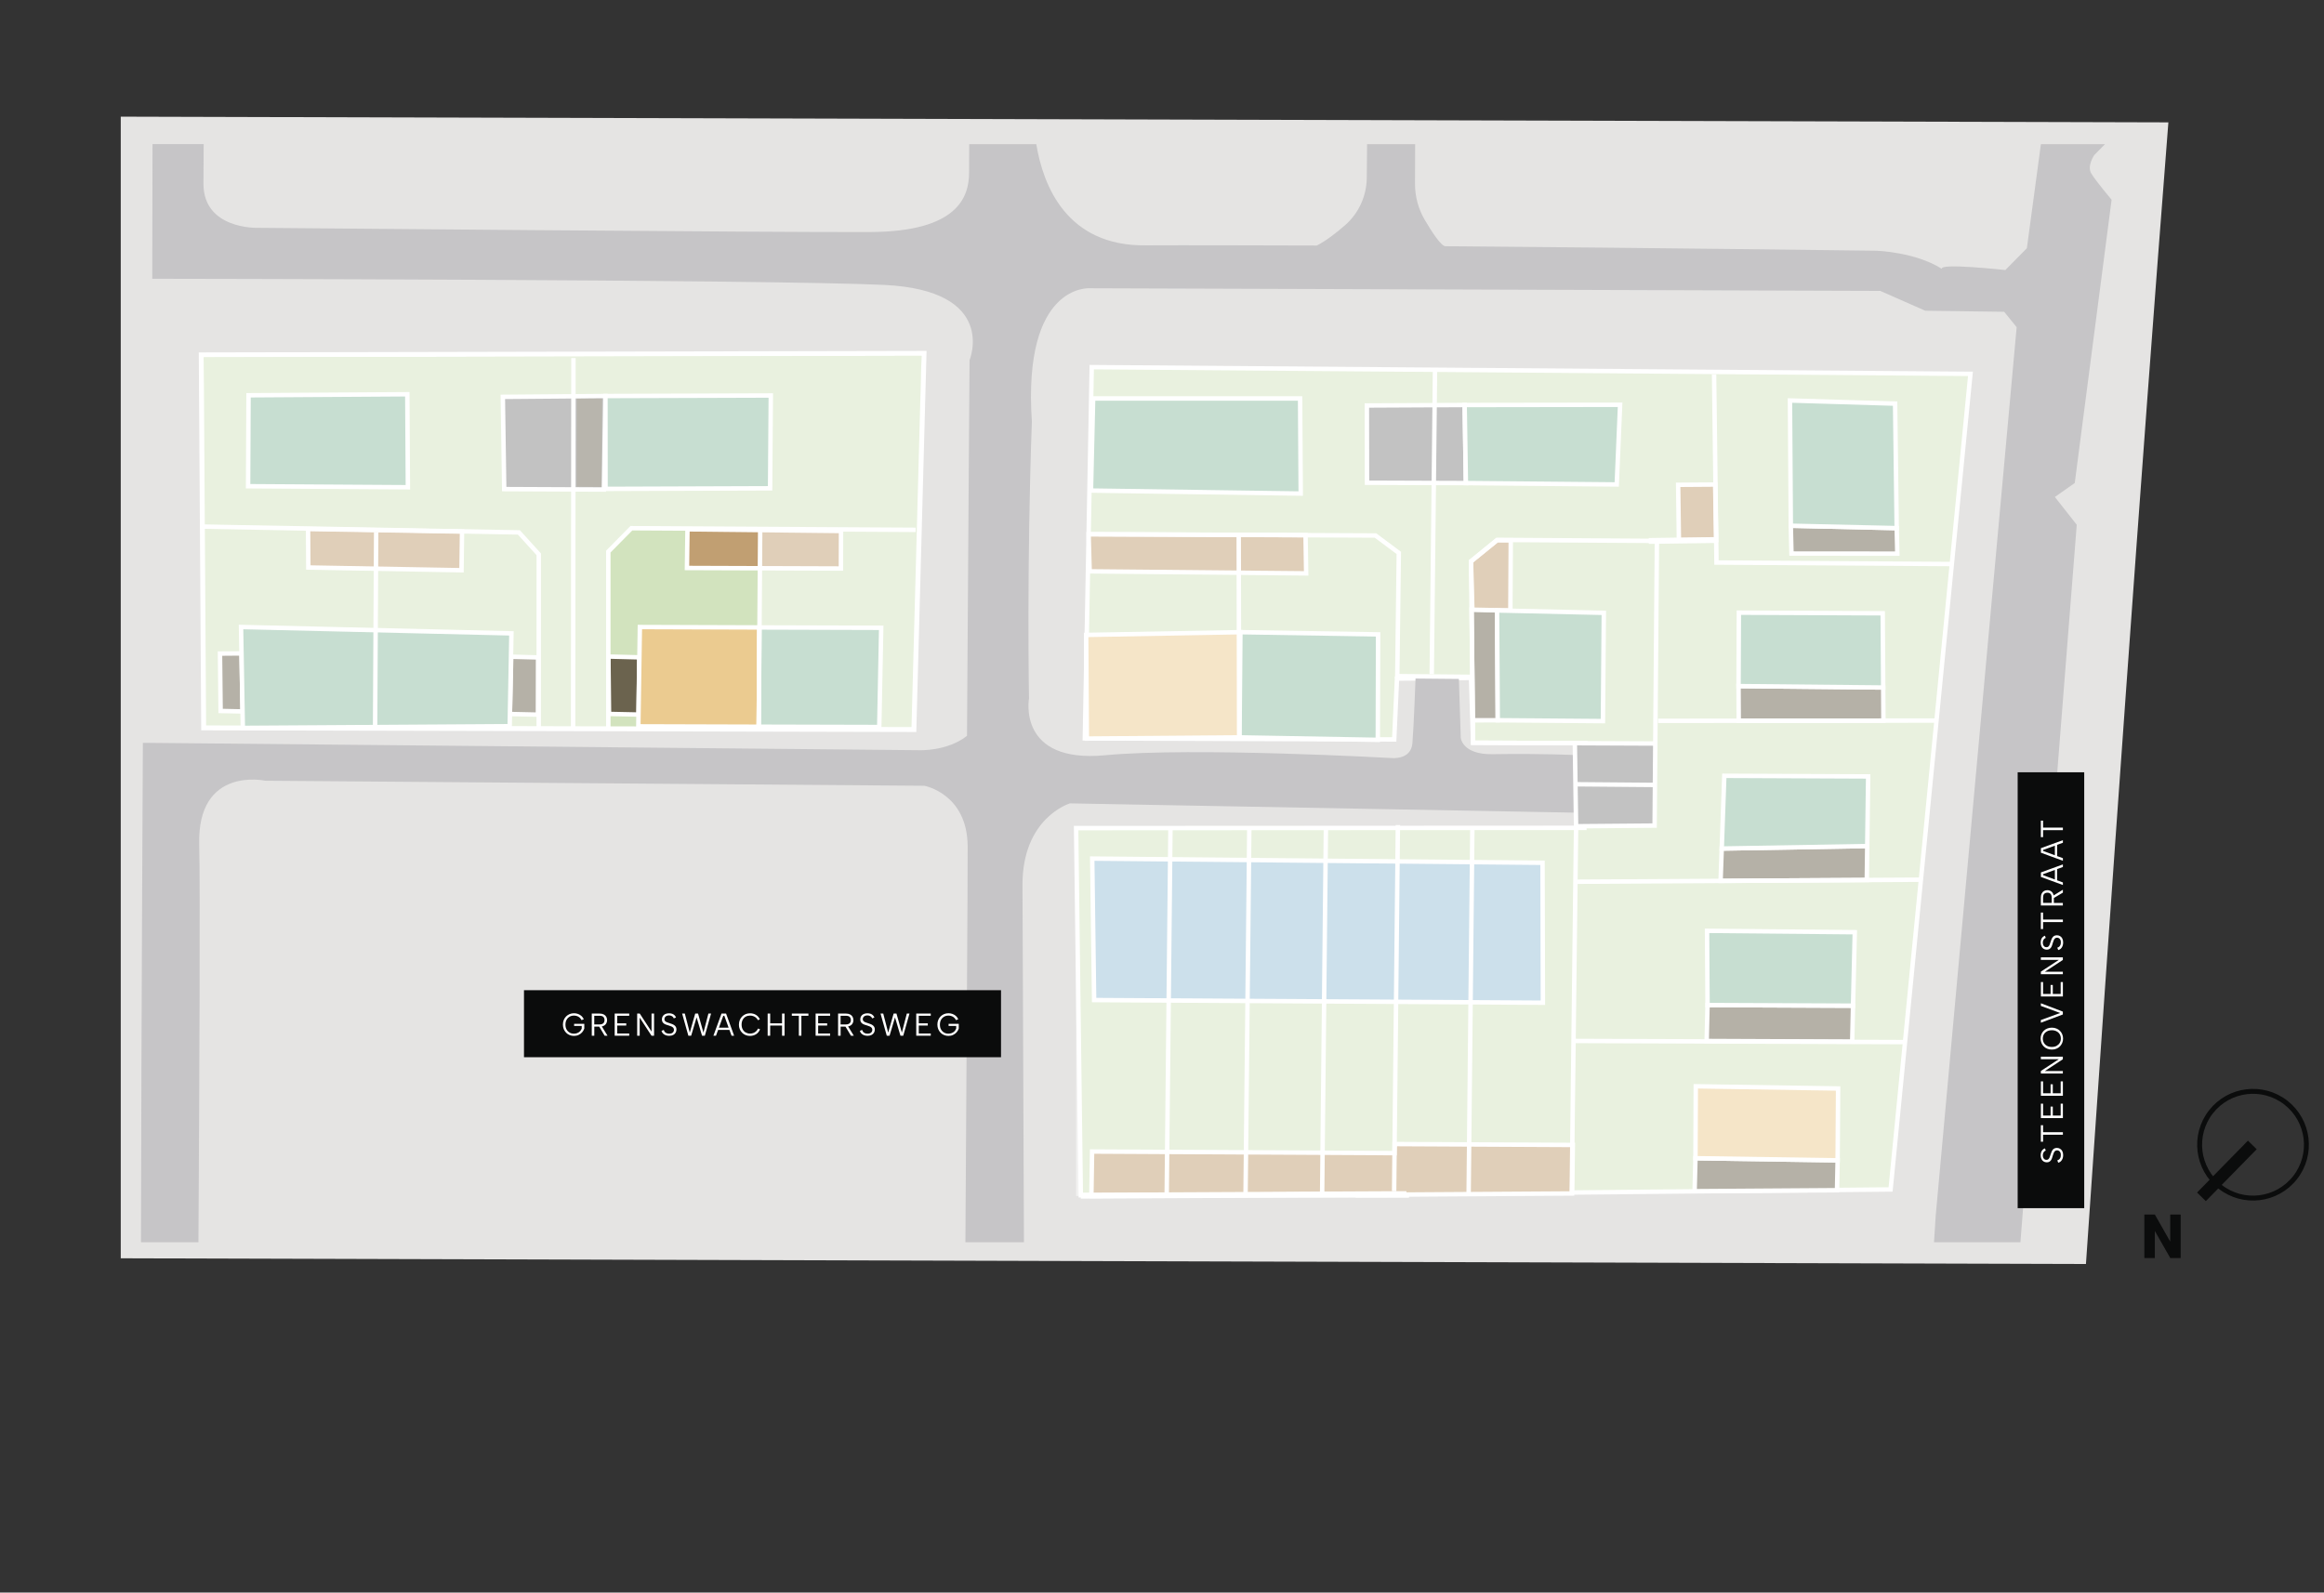 <?xml version="1.0" encoding="UTF-8"?>
<svg xmlns="http://www.w3.org/2000/svg" viewBox="0 0 525.22 360">
  <rect x="0" y="0" width="525.22" height="360" fill="#333333" stroke="none"/>
  <g id="basis_02" data-name="basis 02">
    <path d="M490.05,27.66l-462.76-1.29v258.06l444.13,1.29c5.29-77.37,12.39-178.42,18.63-258.06Z" fill="#e5e4e3"/>
  </g>
  <g id="Woningen_dumobil_copy" data-name="Woningen_dumobil copy">
    <polygon points="46.58 163.98 206 164.35 208.26 80.43 46.04 80.77 46.58 163.98" fill="#8ba5b9" stroke="#fff" stroke-miterlimit="10" stroke-width="2.22"/>
  </g>
  <g id="gras">
    <polygon points="427.27 268.87 445.32 84.51 246.73 82.99 245.17 166.9 315.09 167.15 315.72 153.39 332.45 153.24 332.92 167.89 358.29 168 358.07 187.13 243.2 187.19 244.26 270.19 317.85 270.19 317.85 269.92 427.27 268.87" fill="#d2e3be" stroke="#fff" stroke-miterlimit="10"/>
    <polygon points="46.58 163.98 206 164.35 208.26 80.43 46.04 80.77 46.58 163.98" fill="#d2e3be"/>
  </g>
  <g id="Gesloten_garage" data-name="Gesloten garage">
    <polygon points="356.19 186.77 373.94 186.62 374.01 177.3 356.13 177.29 356.19 186.77" fill="#848484"/>
    <polygon points="356.13 177.29 373.88 177.43 374 168.07 355.91 167.99 356.13 177.29" fill="#848484"/>
    <polygon points="308.94 109.12 331.29 109.2 331.01 91.55 308.91 91.66 308.94 109.12" fill="#848484" stroke="#fff" stroke-miterlimit="10"/>
    <polygon points="136.47 110.66 113.95 110.56 113.64 89.71 136.83 89.52 136.47 110.66" fill="#848484" stroke="#fff" stroke-miterlimit="10"/>
  </g>
  <g id="Neven_volume" data-name="Neven volume" opacity=".75">
    <polygon points="135.95 110.09 130.31 110.02 130.36 90.12 136.09 90.08 135.95 110.09" fill="#6b634e"/>
  </g>
  <g id="Open_Carport" data-name="Open Carport">
    <polygon points="332.86 162.82 332.57 137.76 338.34 137.98 338.49 162.81 332.86 162.82" fill="#6b634e" stroke="#fff" stroke-miterlimit="10"/>
    <polygon points="392.95 162.93 392.91 155.09 425.6 155.41 425.65 162.89 392.95 162.93" fill="#6b634e" stroke="#fff" stroke-miterlimit="10"/>
    <polygon points="404.87 125.13 404.72 118.84 428.65 119.38 428.79 125.15 404.87 125.13" fill="#6b634e" stroke="#fff" stroke-miterlimit="10"/>
    <polygon points="388.85 199.12 389.11 191.81 421.99 191.25 421.89 198.92 388.85 199.12" fill="#6b634e" stroke="#fff" stroke-miterlimit="10"/>
    <polygon points="385.9 227.19 418.78 227.33 418.59 235.45 385.7 235.31 385.9 227.19" fill="#6b634e" stroke="#fff" stroke-miterlimit="10"/>
    <polygon points="383.17 261.81 382.98 269.26 415.16 269.04 415.3 262.29 383.17 261.81" fill="#6b634e" stroke="#fff" stroke-miterlimit="10"/>
    <polygon points="137.64 161.38 137.5 148.41 144.47 148.59 144.3 161.52 137.64 161.38" fill="#6b634e" stroke="#fff" stroke-miterlimit="10"/>
    <polygon points="115.24 161.4 115.54 148.45 121.6 148.61 121.57 161.54 115.24 161.4" fill="#6b634e" stroke="#fff" stroke-miterlimit="10"/>
    <polygon points="49.86 160.71 49.72 147.74 54.58 147.7 54.82 160.82 49.86 160.71" fill="#6b634e" stroke="#fff" stroke-miterlimit="10"/>
  </g>
  <g id="Tuinberging">
    <polygon points="246.65 270.36 267.16 270.19 246.65 270.19 246.65 270.36" fill="#c19f72" stroke="#fff" stroke-miterlimit="10"/>
    <polygon points="355.3 269.78 355.46 258.81 315.18 258.61 315.16 260.66 246.81 260.3 246.65 270.19 267.16 270.19 306.85 269.86 306.85 270.19 317.95 270.19 317.95 270.02 355.3 269.78" fill="#c19f72" stroke="#fff" stroke-miterlimit="10"/>
    <polygon points="246.26 129.15 295.19 129.61 295.05 120.96 246.03 120.76 246.26 129.15" fill="#c19f72" stroke="#fff" stroke-miterlimit="10"/>
    <polygon points="379.43 122.1 379.26 109.59 387.62 109.53 387.86 122.07 379.43 122.1" fill="#c19f72" stroke="#fff" stroke-miterlimit="10"/>
    <polygon points="155.37 119.65 155.25 128.39 190.04 128.51 190.07 120.03 155.37 119.65" fill="#c19f72" stroke="#fff" stroke-miterlimit="10"/>
    <polygon points="69.68 128.28 69.62 119.58 104.42 120.16 104.3 128.9 69.68 128.28" fill="#c19f72" stroke="#fff" stroke-miterlimit="10"/>
    <polyline points="341.34 137.99 332.75 137.82 332.45 126.88 338.33 122.13 341.43 122.13 341.34 137.99" fill="#c19f72" stroke="#fff" stroke-miterlimit="10"/>
  </g>
  <g id="VillaBouw_loten" data-name="VillaBouw loten">
    <polygon points="246.56 110.89 247.05 90.07 293.82 90.07 293.96 111.57 246.56 110.89" fill="#8fbda2" stroke="#fff" stroke-miterlimit="10"/>
    <polygon points="136.85 110.51 136.83 89.52 174.2 89.4 174.04 110.38 136.85 110.51" fill="#8fbda2" stroke="#fff" stroke-miterlimit="10"/>
    <polygon points="245.62 166.95 245.47 143.52 280.33 142.9 280.13 166.68 245.62 166.95" fill="#ebcb90" stroke="#fff" stroke-miterlimit="10"/>
    <polygon points="311.45 143.4 280.33 142.9 280.13 166.68 311.38 167.24 311.45 143.4" fill="#8fbda2" stroke="#fff" stroke-miterlimit="10"/>
    <polygon points="338.49 162.81 338.33 137.99 362.46 138.53 362.26 163 338.49 162.81" fill="#8fbda2" stroke="#fff" stroke-miterlimit="10"/>
    <polygon points="247.27 226.06 246.84 194.08 348.61 195.03 348.69 226.66 247.27 226.06" fill="#99c0d6" stroke="#fff" stroke-miterlimit="10"/>
    <polygon points="392.91 155.09 392.98 138.49 425.49 138.63 425.6 155.41 392.91 155.09" fill="#8fbda2" stroke="#fff" stroke-miterlimit="10"/>
    <polygon points="404.72 118.84 404.53 90.53 428.29 91.24 428.65 119.38 404.72 118.84" fill="#8fbda2" stroke="#fff" stroke-miterlimit="10"/>
    <polygon points="331.29 109.2 365.38 109.51 366.14 91.5 331.01 91.55 331.29 109.2" fill="#8fbda2" stroke="#fff" stroke-miterlimit="10"/>
    <polygon points="389.11 191.81 389.69 175.37 422.2 175.51 421.99 191.25 389.11 191.81" fill="#8fbda2" stroke="#fff" stroke-miterlimit="10"/>
    <polygon points="385.79 210.41 419.18 210.72 418.78 227.33 385.9 227.19 385.79 210.41" fill="#8fbda2" stroke="#fff" stroke-miterlimit="10"/>
    <polygon points="383.24 245.55 383.17 261.81 415.3 262.29 415.41 246.05 383.24 245.55" fill="#ebcb90" stroke="#fff" stroke-miterlimit="10"/>
    <polygon points="144.26 164.19 144.61 141.74 171.62 141.83 171.47 164.27 144.26 164.19" fill="#ebcb90" stroke="#fff" stroke-miterlimit="10"/>
    <polygon points="171.62 141.83 199.15 141.91 198.71 164.34 171.47 164.27 171.62 141.83" fill="#8fbda2" stroke="#fff" stroke-miterlimit="10"/>
    <polygon points="115.19 164.15 115.58 143.17 54.47 141.73 54.88 164.54 115.19 164.15" fill="#8fbda2" stroke="#fff" stroke-miterlimit="10"/>
    <polygon points="56.07 109.91 92.18 110.14 92.05 89.12 56.17 89.35 56.07 109.91" fill="#8fbda2" stroke="#fff" stroke-miterlimit="10"/>
  </g>
  <g id="Straat">
    <path d="M464.37,112.36l4.52-3.18,8.33-64.03s-3.52-4.17-4.58-5.91.67-4.2.67-4.2l2.42-2.45h-14.49l-3.17,23.52-4.86,4.93s-15.04-1.65-14.34-.26c-5.97-3.81-14.71-4.1-14.71-4.1,0,0-49.83-.65-97.49-1.02-.96,0-3.05-3.19-4.67-5.95-1.46-2.48-2.22-5.3-2.21-8.17l.03-8.95h-10.86l-.07,7.61c-.04,4.11-1.82,8.02-4.92,10.72-1.98,1.73-4.29,3.52-6.37,4.58,0,0-33.52-.1-38.63-.04-17.92.23-23.23-13.53-24.77-22.87h-15.16c-.03,3.5-.04,5.74-.03,6.35.04,5.77-2.8,13.39-22.2,13.51-19.4.12-138.71-.95-138.71-.95,0,0-12.06.34-12.12-9.89l.05-9.03h-11.56l-.06,30.43s139.49.16,165.37,1.39c25.88,1.23,19.34,17.01,19.34,17.01,0,0-.28,37.66-.58,84.93-4.5,3.52-10.74,3.24-10.74,3.24l-175.51-1.67s-.34,61.54-.43,112.89h12.99c.23-39.27.41-80.94.17-89.89-.46-17.83,14.94-14.43,14.94-14.43l148.94,1.14s9.71,1.75,9.79,13.66c.04,6.41-.28,49.49-.51,89.52h13.23c-.16-42.06-.3-75.43-.33-80.6-.1-15.38,10.72-18.6,10.72-18.6l114.34,2.1.15-13.01s-7.53-.39-18.99-.21c-6.85.11-7.17-3.69-7.17-3.69l-.43-13.53-9.79.06s-.39,10.85-.71,14.7c-.33,3.85-4.76,3.33-4.76,3.33,0,0-44.77-2.51-64.68-.63s-17.21-12.83-17.21-12.83c0,0-.54-29.71.65-62.58-2.11-31.33,13.09-30.15,13.09-30.15l178.65.6,10.17,4.48,17.83.24,2.82,3.48-18.29,200.79-.39,6.05h19.53c5.9-75.66,12.73-162.18,12.73-162.18l-4.93-6.26Z" fill="#c6c5c7"/>
  </g>
  <g id="Strokes">
    <line x1="282.34" y1="187.18" x2="281.49" y2="270.1" fill="none" stroke="#fff" stroke-miterlimit="10"/>
    <line x1="299.65" y1="187.17" x2="298.8" y2="270" fill="none" stroke="#fff" stroke-miterlimit="10"/>
    <line x1="315.92" y1="186.5" x2="315.07" y2="269.26" fill="none" stroke="#fff" stroke-miterlimit="10"/>
    <line x1="332.75" y1="187.06" x2="331.91" y2="269.63" fill="none" stroke="#fff" stroke-miterlimit="10"/>
    <line x1="129.6" y1="80.94" x2="129.52" y2="164.58" fill="none" stroke="#fff" stroke-miterlimit="10"/>
    <line x1="85.01" y1="120.29" x2="84.77" y2="164.34" fill="none" stroke="#fff" stroke-miterlimit="10"/>
    <line x1="171.8" y1="119.67" x2="171.48" y2="164.27" fill="none" stroke="#fff" stroke-miterlimit="10"/>
    <line x1="279.95" y1="121.05" x2="280.04" y2="166.77" fill="none" stroke="#fff" stroke-miterlimit="10"/>
    <line x1="356.02" y1="235.3" x2="430.53" y2="235.56" fill="none" stroke="#fff" stroke-miterlimit="10"/>
    <line x1="356.3" y1="199.31" x2="434.12" y2="198.85" fill="none" stroke="#fff" stroke-miterlimit="10"/>
    <line x1="374.72" y1="162.94" x2="437.45" y2="162.88" fill="none" stroke="#fff" stroke-miterlimit="10"/>
    <line x1="244.26" y1="270.28" x2="317.85" y2="269.92" fill="none" stroke="#fff" stroke-miterlimit="10" stroke-width="1.33"/>
    <polyline points="137.48 164.79 137.48 124.68 142.69 119.4 206.94 119.77" fill="none" stroke="#fff" stroke-miterlimit="10"/>
    <polyline points="121.75 164.89 121.76 125.3 117.27 120.35 45.61 119.03" fill="none" stroke="#fff" stroke-miterlimit="10"/>
    <polyline points="441.11 127.5 387.92 127.16 387.38 84.62" fill="none" stroke="#fff" stroke-miterlimit="10"/>
    <line x1="387.86" y1="122.07" x2="372.63" y2="122.28" fill="none" stroke="#fff" stroke-miterlimit="10" stroke-width="1.33"/>
    <polyline points="374 168.07 332.92 167.89 332.45 126.88 338.36 122.04 374.46 122.27 373.94 186.62 356.19 186.77 355.21 269.59" fill="none" stroke="#fff" stroke-miterlimit="10"/>
    <line x1="264.52" y1="187.18" x2="263.67" y2="270.17" fill="none" stroke="#fff" stroke-miterlimit="10"/>
    <line x1="323.57" y1="152.4" x2="324.31" y2="83.58" fill="none" stroke="#fff" stroke-miterlimit="10"/>
    <line x1="355.91" y1="167.99" x2="356.19" y2="186.77" fill="none" stroke="#fff" stroke-miterlimit="10"/>
    <path d="M373.88,177.43c-.34,0-17.75-.15-17.75-.15" fill="none" stroke="#fff" stroke-miterlimit="10"/>
    <polyline points="246.03 120.76 310.86 121.05 316.13 124.98 315.78 152.84 332.75 153" fill="none" stroke="#fff" stroke-miterlimit="10"/>
  </g>
  <g id="Noordwijzer">
    <g>
      <path d="M492.84,284.38h-2.36s-3.49-6.12-3.49-6.12v6.12s-2.37,0-2.37,0v-9.84s2.37,0,2.37,0l3.48,6.12v-6.12s2.36,0,2.36,0v9.84Z" fill="#0b0c0c"/>
      <g>
        <line x1="509.02" y1="258.81" x2="497.52" y2="270.54" fill="none" stroke="#0b0c0c" stroke-width="2.77"/>
        <path d="M518.69,266.19c4.1-5.25,3.17-12.83-2.08-16.94-5.25-4.1-12.83-3.17-16.94,2.08-4.1,5.25-3.17,12.83,2.08,16.94,5.25,4.1,12.83,3.17,16.94-2.08Z" fill="none" stroke="#0b0c0c" stroke-width="1.11"/>
      </g>
    </g>
  </g>
  <g id="Straatnaam">
    <g>
      <rect x="455.99" y="174.57" width="15.04" height="98.53" fill="#0b0c0c"/>
      <g>
        <path d="M464.94,262.29c.13-.03.25-.09.38-.18.13-.09.23-.22.31-.38.08-.16.12-.37.12-.63,0-.37-.08-.63-.26-.81-.17-.18-.37-.26-.6-.26-.18,0-.34.05-.45.15s-.22.23-.29.41c-.08.17-.15.36-.21.58-.05.19-.11.38-.17.56-.06.19-.14.36-.24.51-.1.15-.22.27-.38.36-.16.09-.35.14-.58.14-.28,0-.52-.07-.73-.2s-.37-.32-.48-.56c-.11-.24-.17-.52-.17-.84,0-.28.04-.52.12-.73.08-.21.19-.38.34-.52s.31-.24.5-.31l.19.5c-.11.03-.21.1-.32.19-.1.09-.19.22-.25.37-.07.15-.1.33-.1.52s.03.36.1.52.16.28.28.37c.12.09.27.13.45.13.19,0,.34-.05.45-.16s.2-.25.27-.43c.07-.18.13-.37.2-.59.06-.19.13-.38.2-.56.07-.18.16-.35.26-.49s.23-.26.39-.34c.16-.08.35-.13.58-.13.25,0,.48.06.7.18.22.12.39.3.52.54.13.24.2.55.2.92,0,.31-.05.59-.15.82-.1.24-.23.43-.39.58-.17.15-.36.26-.57.31l-.21-.52Z" fill="#fff"/>
        <path d="M461.23,258.08v-3.73h.5v1.58h4.48v.57h-4.48v1.58h-.5Z" fill="#fff"/>
        <path d="M461.73,249.48v2.69h1.7v-2.03h.5v2.03h1.78v-2.69h.5v3.26h-4.97v-3.26h.5Z" fill="#fff"/>
        <path d="M461.73,244.44v2.69h1.7v-2.03h.5v2.03h1.78v-2.69h.5v3.26h-4.97v-3.26h.5Z" fill="#fff"/>
        <path d="M461.23,238.86h4.97v.58l-4.06,2.66h4.06v.57h-4.97v-.58l4.06-2.66h-4.06v-.57Z" fill="#fff"/>
        <path d="M466.25,234.76c0,.35-.06.68-.19.98-.12.3-.3.56-.52.79-.22.23-.49.4-.8.53-.31.13-.65.19-1.03.19s-.72-.06-1.03-.19c-.31-.12-.58-.3-.8-.53-.23-.22-.4-.49-.52-.79s-.18-.63-.18-.98.06-.67.18-.97.3-.56.52-.78c.22-.22.49-.4.8-.52.31-.13.65-.19,1.03-.19s.72.06,1.03.19c.31.12.58.3.8.52s.4.48.52.78c.12.3.19.62.19.97ZM465.75,234.76c0-.35-.08-.67-.25-.96s-.4-.51-.71-.67c-.31-.17-.67-.25-1.08-.25s-.79.08-1.09.25c-.31.17-.54.39-.7.67-.16.28-.25.6-.25.96s.08.68.25.97c.16.29.4.51.7.68s.67.25,1.09.25.78-.08,1.08-.25.54-.39.71-.68c.17-.29.25-.61.25-.97Z" fill="#fff"/>
        <path d="M461.23,227.38v-.6l4.97,1.89v.65l-4.97,1.86v-.6l4.37-1.6-4.37-1.6Z" fill="#fff"/>
        <path d="M461.73,221.99v2.69h1.7v-2.03h.5v2.03h1.78v-2.69h.5v3.26h-4.97v-3.26h.5Z" fill="#fff"/>
        <path d="M461.23,216.41h4.97v.58l-4.06,2.66h4.06v.57h-4.97v-.58l4.06-2.66h-4.06v-.57Z" fill="#fff"/>
        <path d="M464.94,214.22c.13-.03.25-.09.38-.18.13-.09.23-.22.31-.38.08-.16.12-.37.12-.63,0-.37-.08-.63-.26-.81-.17-.18-.37-.26-.6-.26-.18,0-.34.05-.45.15s-.22.23-.29.41c-.08.17-.15.36-.21.58-.05.19-.11.38-.17.56-.06.19-.14.36-.24.51-.1.15-.22.27-.38.36-.16.09-.35.14-.58.14-.28,0-.52-.07-.73-.2s-.37-.32-.48-.56c-.11-.24-.17-.52-.17-.84,0-.28.04-.52.12-.73.08-.21.19-.38.34-.52s.31-.24.5-.31l.19.5c-.11.03-.21.1-.32.19-.1.09-.19.22-.25.37-.07.15-.1.33-.1.52s.03.36.1.52.16.28.28.37c.12.09.27.13.45.13.19,0,.34-.05.45-.16s.2-.25.27-.43c.07-.18.13-.37.2-.59.06-.19.13-.38.2-.56.07-.18.16-.35.26-.49s.23-.26.39-.34c.16-.08.35-.13.58-.13.25,0,.48.06.7.18.22.12.39.3.52.54.13.24.2.55.2.92,0,.31-.05.59-.15.82-.1.24-.23.43-.39.58-.17.15-.36.26-.57.31l-.21-.52Z" fill="#fff"/>
        <path d="M461.23,210.01v-3.73h.5v1.58h4.48v.57h-4.48v1.58h-.5Z" fill="#fff"/>
        <path d="M461.23,202.92c0-.39.07-.71.2-.96.13-.25.31-.43.53-.56.22-.12.47-.18.74-.18.19,0,.38.03.55.1.17.06.33.16.47.3s.25.31.33.53c.08.21.12.47.12.77v1.19h2.03v.57h-4.97v-1.75ZM462.7,201.79c-.3,0-.54.09-.71.26s-.26.46-.26.86v1.18h1.95v-1.19c0-.26-.04-.47-.12-.64-.08-.16-.19-.28-.34-.36s-.32-.12-.51-.12ZM463.96,202.5l2.25-1.38v.65l-2.25,1.34v-.61Z" fill="#fff"/>
        <path d="M461.73,197.6v.23l4.48,1.64v.58l-4.97-1.82v-1.02l4.97-1.81v.58l-4.48,1.63ZM464.4,199.17v-2.9h.5v2.9h-.5Z" fill="#fff"/>
        <path d="M461.73,192.12v.23l4.48,1.64v.58l-4.97-1.82v-1.02l4.97-1.81v.58l-4.48,1.63ZM464.4,193.68v-2.9h.5v2.9h-.5Z" fill="#fff"/>
        <path d="M461.23,189.23v-3.73h.5v1.58h4.48v.57h-4.48v1.58h-.5Z" fill="#fff"/>
      </g>
    </g>
    <g>
      <rect x="118.42" y="223.83" width="107.81" height="15.15" fill="#0b0c0c"/>
      <g>
        <path d="M131.43,230.61c-.18-.36-.42-.62-.72-.79-.3-.17-.63-.25-1-.25s-.69.08-.98.25c-.29.17-.52.4-.69.71s-.25.67-.25,1.09.08.78.25,1.08c.17.31.4.54.69.71.29.17.62.25.98.25.27,0,.52-.05.76-.14.23-.09.44-.23.61-.4.17-.17.3-.38.39-.63v-.58h-1.72v-.47h2.3v1.07c-.11.32-.28.6-.5.85-.22.25-.49.44-.81.59s-.66.21-1.03.21c-.35,0-.68-.06-.98-.19-.3-.12-.57-.3-.79-.53s-.4-.5-.53-.81c-.13-.31-.19-.66-.19-1.03s.06-.72.19-1.03c.13-.31.3-.58.53-.81s.49-.4.79-.53c.3-.12.63-.19.98-.19.33,0,.64.05.93.16.29.11.54.26.77.46.22.2.4.45.53.74l-.5.19Z" fill="#fff"/>
        <path d="M135.49,229.11c.39,0,.71.07.96.2.25.13.44.31.56.53.12.22.19.47.19.75,0,.2-.03.38-.1.56s-.17.33-.3.47c-.14.14-.31.25-.53.33-.21.08-.47.12-.77.12h-1.19v2.05h-.57v-5.01h1.76ZM136.62,230.59c0-.3-.09-.54-.26-.72-.18-.18-.46-.26-.87-.26h-1.19v1.96h1.19c.26,0,.48-.04.64-.12.17-.08.29-.2.37-.34.08-.15.12-.32.12-.52ZM135.91,231.86l1.39,2.26h-.65l-1.35-2.26h.62Z" fill="#fff"/>
        <path d="M142.2,229.61h-2.71v1.71h2.04v.5h-2.04v1.8h2.71v.5h-3.28v-5.01h3.28v.5Z" fill="#fff"/>
        <path d="M147.82,229.11v5.01h-.58l-2.67-4.09v4.09h-.57v-5.01h.58l2.67,4.08v-4.08h.57Z" fill="#fff"/>
        <path d="M150.03,232.84c.03.13.09.26.18.38.09.13.22.23.39.31.16.08.38.13.63.13.37,0,.64-.09.82-.26.18-.17.26-.37.26-.61,0-.19-.05-.34-.15-.46-.1-.12-.24-.22-.41-.3-.17-.08-.37-.15-.58-.21-.19-.05-.38-.11-.57-.18-.19-.06-.36-.15-.51-.24-.15-.1-.27-.23-.36-.38-.09-.16-.14-.35-.14-.59,0-.28.07-.53.2-.73.13-.21.32-.37.56-.48.24-.11.53-.17.85-.17.28,0,.53.04.74.12s.39.19.53.34c.14.15.24.31.31.5l-.51.19c-.03-.11-.1-.22-.19-.32-.09-.1-.22-.19-.37-.25-.15-.07-.33-.1-.52-.1s-.36.03-.52.1c-.16.07-.28.16-.37.29-.09.12-.14.27-.14.45,0,.19.05.34.16.45.11.11.25.2.43.27s.38.13.59.2c.2.06.38.13.57.2s.35.16.49.26.26.24.35.39c.09.16.13.35.13.58,0,.25-.06.49-.18.7s-.3.39-.54.52c-.24.13-.55.2-.93.2-.31,0-.59-.05-.83-.15-.24-.1-.43-.23-.59-.4-.15-.17-.26-.36-.31-.57l.52-.21Z" fill="#fff"/>
        <path d="M156.2,234.12h-.63l-1.41-5.01h.61l1.12,4.31,1.23-4.31h.64l1.22,4.31,1.12-4.31h.6l-1.41,5.01h-.63l-1.23-4.15-1.23,4.15Z" fill="#fff"/>
        <path d="M163.7,229.61h-.24l-1.65,4.51h-.58l1.83-5.01h1.03l1.82,5.01h-.58l-1.64-4.51ZM162.13,232.3h2.92v.5h-2.92v-.5Z" fill="#fff"/>
        <path d="M167,231.61c0-.38.06-.72.19-1.03.12-.31.3-.58.53-.81s.49-.4.79-.53c.3-.12.62-.19.98-.19.52,0,.97.12,1.36.36.39.24.68.58.88,1.02l-.46.17c-.11-.23-.25-.43-.44-.58-.18-.15-.39-.26-.62-.34-.23-.08-.47-.11-.72-.11-.36,0-.68.08-.96.24-.29.16-.51.4-.68.7-.16.31-.25.67-.25,1.09s.08.78.25,1.09c.17.31.39.54.68.7.29.16.61.25.96.25.26,0,.5-.04.74-.12.23-.08.44-.21.63-.38.19-.17.34-.39.45-.64l.46.17c-.21.49-.5.86-.9,1.11-.4.25-.86.38-1.39.38-.35,0-.68-.06-.98-.19-.3-.12-.56-.3-.79-.53-.23-.23-.4-.5-.53-.81s-.19-.65-.19-1.03Z" fill="#fff"/>
        <path d="M173.49,229.11h.57v2.21h2.68v-2.21h.57v5.01h-.57v-2.3h-2.68v2.3h-.57v-5.01Z" fill="#fff"/>
        <path d="M178.95,229.11h3.75v.5h-1.59v4.51h-.57v-4.51h-1.59v-.5Z" fill="#fff"/>
        <path d="M187.61,229.61h-2.71v1.71h2.04v.5h-2.04v1.8h2.71v.5h-3.28v-5.01h3.28v.5Z" fill="#fff"/>
        <path d="M191.16,229.11c.39,0,.71.07.96.2.25.13.44.31.56.53.12.22.19.47.19.75,0,.2-.03.38-.1.56s-.17.33-.3.47c-.14.14-.31.25-.53.33-.21.08-.47.12-.77.12h-1.19v2.05h-.57v-5.01h1.76ZM192.29,230.59c0-.3-.09-.54-.26-.72-.18-.18-.46-.26-.87-.26h-1.19v1.96h1.19c.26,0,.48-.04.64-.12.17-.08.29-.2.37-.34.08-.15.12-.32.12-.52ZM191.57,231.86l1.39,2.26h-.65l-1.35-2.26h.62Z" fill="#fff"/>
        <path d="M194.86,232.84c.03.13.09.26.18.38.09.13.22.23.39.31.16.08.38.13.63.13.37,0,.64-.09.82-.26.18-.17.26-.37.26-.61,0-.19-.05-.34-.15-.46-.1-.12-.24-.22-.41-.3-.17-.08-.37-.15-.58-.21-.19-.05-.38-.11-.57-.18-.19-.06-.36-.15-.51-.24-.15-.1-.27-.23-.36-.38-.09-.16-.14-.35-.14-.59,0-.28.07-.53.2-.73.13-.21.32-.37.56-.48.24-.11.53-.17.85-.17.28,0,.53.04.74.12s.39.19.53.34c.14.15.24.31.31.5l-.51.19c-.03-.11-.1-.22-.19-.32-.09-.1-.22-.19-.37-.25-.15-.07-.33-.1-.52-.1s-.36.03-.52.1c-.16.07-.28.16-.37.29-.09.12-.14.27-.14.45,0,.19.05.34.16.45.11.11.25.2.43.27s.38.13.59.2c.2.06.38.13.57.2s.35.16.49.26.26.24.35.39c.09.16.13.35.13.58,0,.25-.06.49-.18.7s-.3.39-.54.52c-.24.13-.55.2-.93.2-.31,0-.59-.05-.83-.15-.24-.1-.43-.23-.59-.4-.15-.17-.26-.36-.31-.57l.52-.21Z" fill="#fff"/>
        <path d="M201.04,234.12h-.63l-1.41-5.01h.61l1.12,4.31,1.23-4.31h.64l1.22,4.31,1.12-4.31h.6l-1.41,5.01h-.63l-1.23-4.15-1.23,4.15Z" fill="#fff"/>
        <path d="M210.35,229.61h-2.71v1.71h2.04v.5h-2.04v1.8h2.71v.5h-3.28v-5.01h3.28v.5Z" fill="#fff"/>
        <path d="M216.06,230.61c-.18-.36-.42-.62-.72-.79-.3-.17-.63-.25-1-.25s-.69.08-.98.25c-.29.17-.52.4-.69.71s-.25.67-.25,1.09.08.78.25,1.08c.17.31.4.54.69.71.29.17.62.25.98.25.27,0,.52-.05.76-.14.23-.09.44-.23.61-.4.17-.17.3-.38.39-.63v-.58h-1.72v-.47h2.3v1.07c-.11.32-.28.6-.5.85-.22.25-.49.44-.81.59s-.66.21-1.03.21c-.35,0-.68-.06-.98-.19-.3-.12-.57-.3-.79-.53s-.4-.5-.53-.81c-.13-.31-.19-.66-.19-1.03s.06-.72.19-1.03c.13-.31.3-.58.53-.81s.49-.4.79-.53c.3-.12.63-.19.98-.19.33,0,.64.05.93.16.29.11.54.26.77.46.22.2.4.45.53.74l-.5.19Z" fill="#fff"/>
      </g>
    </g>
  </g>
  <g id="flou">
    <g id="flou_voor_23" data-name="flou voor 23">
      <polygon id="flou_voor_23-2" data-name="flou voor 23" points="245.17 166.9 315.09 167.15 315.72 153.39 332.75 153 332.92 167.89 355.91 167.99 356.19 186.77 243.2 187.19 243.2 270.36 427.27 268.87 445.32 84.51 246.73 82.99 245.17 166.9" fill="#fff" opacity=".5"/>
      <polygon id="flou_voor_23-3" data-name="flou voor 23" points="45.61 164.58 137.48 164.76 137.48 124.68 142.69 119.4 171.8 119.67 171.47 164.83 171.46 164.83 206.94 164.89 208.26 80.43 46.04 80.77 45.61 164.58" fill="#fff" opacity=".5"/>
    </g>
  </g>
</svg>